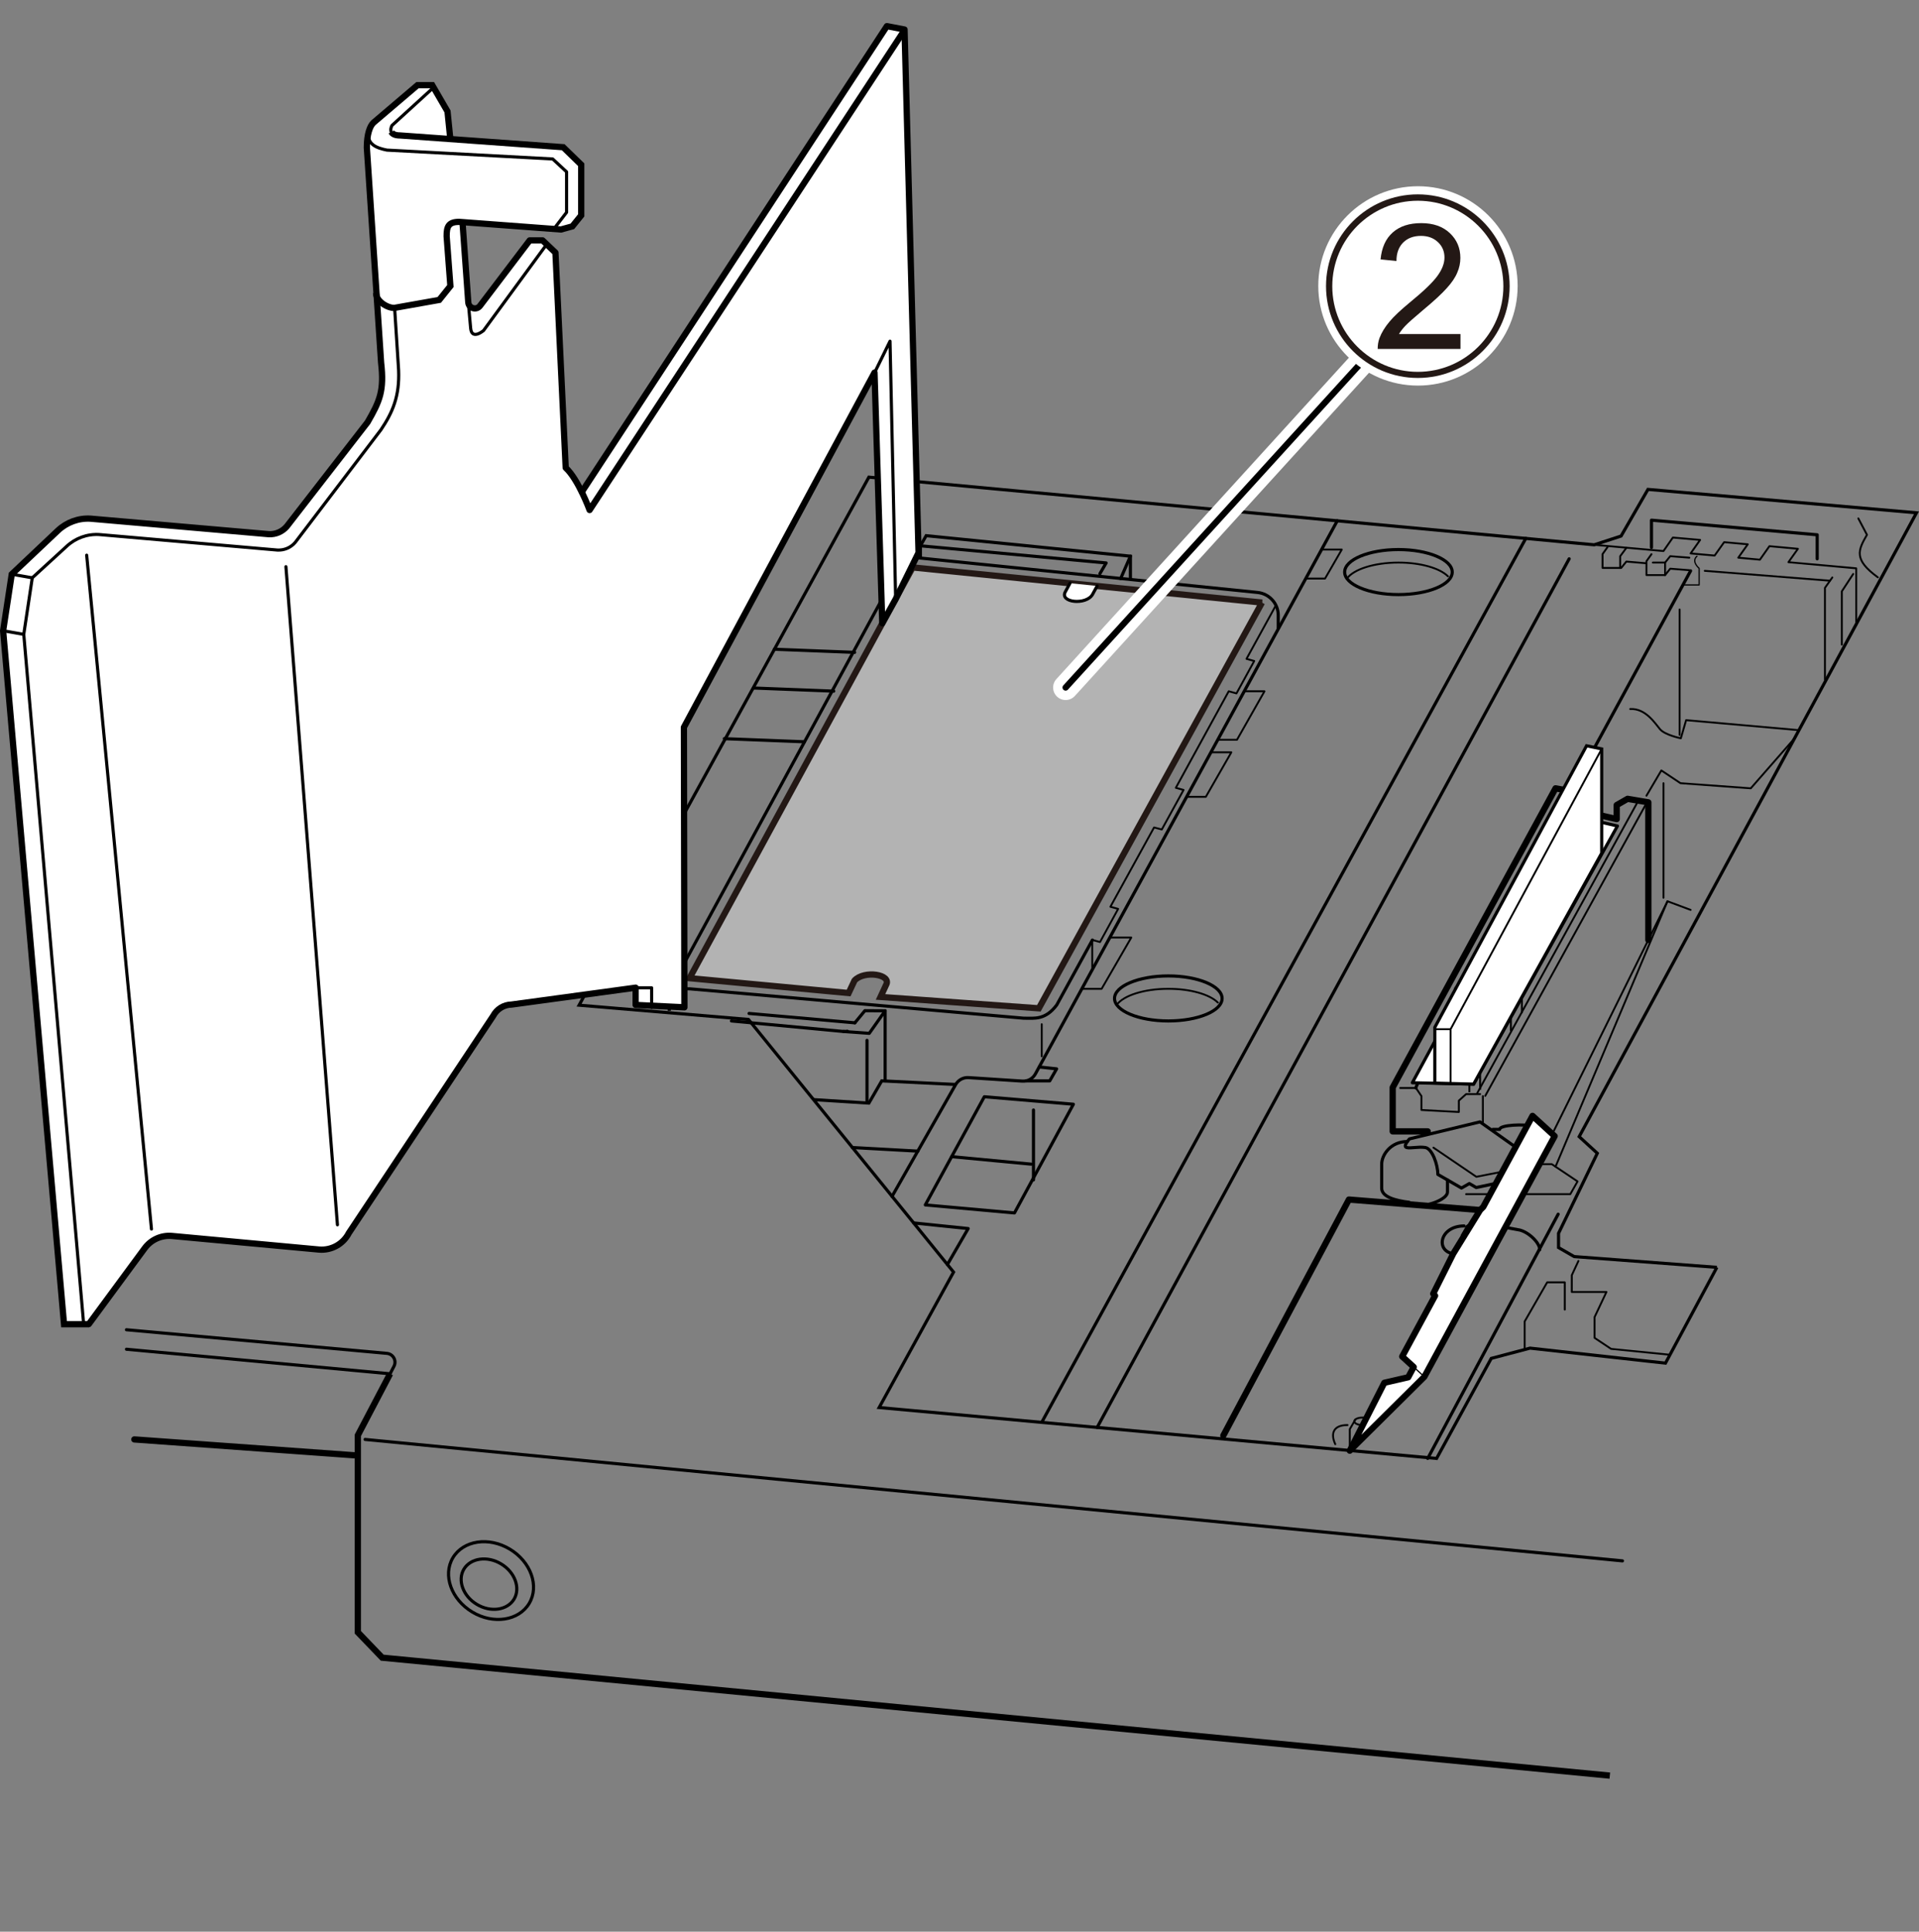 <?xml version="1.0" encoding="UTF-8"?><svg id="_レイヤー_1" xmlns="http://www.w3.org/2000/svg" width="54.13mm" height="54.49mm" xmlns:xlink="http://www.w3.org/1999/xlink" viewBox="0 0 153.43 154.45"><rect x="0" y="0" width="153.43" height="154.45" fill="#808080" stroke="none"/><defs><style>.cls-1,.cls-2,.cls-3,.cls-4,.cls-5,.cls-6{stroke-miterlimit:10;}.cls-1,.cls-7,.cls-3,.cls-8,.cls-9,.cls-4,.cls-10,.cls-11,.cls-12,.cls-6,.cls-13{fill:none;}.cls-1,.cls-11{stroke:#fff;}.cls-14{fill:#231815;}.cls-14,.cls-9,.cls-15{stroke-width:0px;}.cls-16,.cls-17,.cls-2,.cls-7,.cls-3,.cls-8,.cls-18,.cls-4,.cls-10,.cls-12,.cls-6,.cls-13{stroke:#000;}.cls-16,.cls-17,.cls-7,.cls-8,.cls-18,.cls-10,.cls-11,.cls-12,.cls-13{stroke-linejoin:round;}.cls-16,.cls-17,.cls-8,.cls-5,.cls-6{stroke-width:.5px;}.cls-16,.cls-2,.cls-18,.cls-15{fill:#fff;}.cls-17,.cls-7,.cls-8,.cls-18,.cls-10,.cls-11,.cls-13{stroke-linecap:round;}.cls-2,.cls-18,.cls-4,.cls-10{stroke-width:.25px;}.cls-7,.cls-3{stroke-width:.1px;}.cls-19{clip-path:url(#clippath-1);}.cls-11{stroke-width:2px;}.cls-20{clip-path:url(#clippath);}.cls-12,.cls-13{stroke-width:.15px;}.cls-5{fill:#b3b3b3;stroke:#231815;}</style><clipPath id="clippath"><rect class="cls-9" x="96.89" y="6.38" width="32.95" height="32.95"/></clipPath><clipPath id="clippath-1"><rect class="cls-9" x="96.89" y="6.38" width="32.95" height="32.95"/></clipPath></defs><path class="cls-10" d="m31.19,109.84l.31-.6c.23-.44-.06-.98-.56-1.03l-20.83-1.89"/><polyline class="cls-6" points="128.71 141.97 30.56 132.54 28.61 130.51 28.61 114.76 31.19 109.84"/><line class="cls-10" x1="129.72" y1="124.8" x2="29.19" y2="115.09"/><path class="cls-10" d="m40.76,123.86c1.68,1.01,2.38,2.95,1.55,4.34-.83,1.39-2.87,1.7-4.55.69-1.68-1.01-2.38-2.95-1.55-4.34.83-1.39,2.87-1.7,4.55-.69Z"/><path class="cls-10" d="m40.06,125.04c1.11.66,1.57,1.93,1.04,2.82-.54.89-1.87,1.08-2.97.42-1.11-.66-1.57-1.93-1.04-2.82.54-.89,1.87-1.08,2.97-.42Z"/><line class="cls-8" x1="10.74" y1="115.09" x2="28.36" y2="116.36"/><line class="cls-10" x1="31.19" y1="109.84" x2="10.11" y2="107.88"/><path class="cls-9" d="m118.34,97.78v-1.03l-10.48-.84-10.18,19.13,10.24.95,2.77-5.43,1.91-.44,3.03-5.57-1.03-1.11,1.6-3.19c-1.48-.25-1.06-2.23.86-2.23l1.3-.24Z"/><polyline class="cls-8" points="118.34 97.78 118.34 96.75 107.85 95.91 97.81 114.78"/><path class="cls-13" d="m106.76,115.47c-.37-.79-.22-1.53.98-1.53"/><path class="cls-10" d="m107.92,115.99l2.77-5.43,1.91-.44,3.03-5.57-1.03-1.11,1.6-3.19c-1.48-.25-1.06-2.23.86-2.23"/><path class="cls-10" d="m106.92,41.64l-24.14,44.23c-.21.38-.61.6-1.04.57l-4.3-.28c-.42-.03-.82.19-1.03.55l-5.09,8.95"/><polyline class="cls-4" points="137.27 101.33 133.16 108.99 122.33 107.79 119.23 108.61 114.86 116.61 70.29 112.54 76.24 101.71 59.84 81.51 46.3 80.37 69.47 38.15 127.46 43.56 129.61 42.86 131.76 39.13 153.23 41 126.26 90.88 127.71 92.21 124.61 98.61 124.61 99.75 125.86 100.47 137.27 101.33"/><polygon class="cls-10" points="78.7 87.69 85.82 88.29 81.11 96.98 73.98 96.34 78.7 87.69"/><polyline class="cls-10" points="73.05 97.78 77.41 98.23 75.75 101.1"/><line class="cls-10" x1="83.29" y1="113.72" x2="121.99" y2="43.05"/><line class="cls-10" x1="87.72" y1="114.13" x2="125.46" y2="44.68"/><line class="cls-10" x1="125.72" y1="63.03" x2="135.17" y2="45.64"/><path class="cls-10" d="m97.71,79.83c0,1-1.93,1.8-4.3,1.8s-4.3-.81-4.3-1.8,1.93-1.8,4.3-1.8,4.3.81,4.3,1.8Z"/><path class="cls-13" d="m89.29,80.34c.53-.74,2.18-1.28,4.12-1.28,1.78,0,3.31.45,3.96,1.1"/><path class="cls-10" d="m116.11,45.74c0,1-1.93,1.8-4.3,1.8s-4.3-.81-4.3-1.8,1.93-1.8,4.3-1.8,4.3.81,4.3,1.8Z"/><path class="cls-13" d="m107.69,46.26c.53-.74,2.18-1.28,4.12-1.28,1.78,0,3.31.45,3.96,1.1"/><path class="cls-13" d="m118.56,98.15c0,.17-.3.3-.67.3s-.67-.13-.67-.3.3-.3.67-.3.67.13.67.3Z"/><path class="cls-13" d="m117.3,98.02l-.44.76v1.72s.42.32,1.02.32,1.02-.32,1.02-.32v-1.6l-.33-.75"/><path class="cls-13" d="m109.62,113.64c0,.17-.3.3-.67.3s-.67-.13-.67-.3.3-.3.67-.3.67.13.67.3Z"/><polyline class="cls-13" points="108.36 113.51 107.92 114.27 107.92 115.99"/><line class="cls-10" x1="118.34" y1="96.75" x2="117.73" y2="97.85"/><path class="cls-10" d="m118.8,97.85l2.72.5c.79.21,1.63,1.1,1.58,1.58"/><line class="cls-10" x1="124.58" y1="97.08" x2="114.15" y2="116.61"/><polyline class="cls-13" points="126.2 100.82 125.67 101.96 125.67 103.3 128.44 103.3 127.49 105.31 127.49 106.97 128.81 107.85 133.52 108.32"/><polyline class="cls-13" points="121.9 107.94 121.9 105.66 123.7 102.53 125.11 102.53 125.11 104.71"/><polyline class="cls-13" points="117.22 95.48 125.55 95.48 126.13 94.46 124.07 93.08 122.89 93.08"/><path class="cls-10" d="m122.59,92.71v1.27l-4.56.97-.55-.32-.63.36-1.89-1.09c0-.78-.45-2.06-1-2.15-.55-.09-1.18.09-1.5,0-.32-.09.23-.69.23-.69l5.64-1.36,4.25,3.01Z"/><polyline class="cls-13" points="114.61 91.76 118.04 94.09 122.36 93.24"/><path class="cls-10" d="m119.36,90.3h.54c0-.37,2.03-.44,2.68-.25s.69,1.2,0,1.41l-1.34.3"/><path class="cls-10" d="m112.53,91.27c-1.36,0-2.06,1.09-2.06,1.81v1.92c0,.69,1.06.99,2.2,1.13"/><path class="cls-10" d="m115.73,94.34v.98c0,.51-1.39,1.11-2.27,1.04"/><line class="cls-10" x1="121.23" y1="95.48" x2="119.93" y2="97.85"/><polyline class="cls-13" points="135.17 72.75 133.32 72.06 124.37 93.28"/><line class="cls-13" x1="123.28" y1="92.35" x2="133.32" y2="72.06"/><line class="cls-13" x1="133" y1="62.62" x2="133" y2="71.78"/><polyline class="cls-8" points="131.79 75.15 131.79 64.15 130.13 63.87 129.26 64.37 129.26 65.49 126.85 64.93 126.85 63.87 126.13 63.36 124.37 63.03 111.35 86.95 111.35 90.46 114.15 90.46"/><line class="cls-13" x1="118.56" y1="89.86" x2="118.56" y2="87.64"/><polyline class="cls-13" points="111.95 86.99 113.21 86.99 113.65 87.64 113.65 88.75 116.64 88.91 116.64 88 117.22 87.48 118.34 87.48"/><line class="cls-13" x1="131.64" y1="64.22" x2="118.75" y2="87.62"/><line class="cls-13" x1="131" y1="64" x2="118.11" y2="87.4"/><polyline class="cls-13" points="125.46 64.06 121.04 72.36 121.68 72.98 121.68 80.95"/><polyline class="cls-13" points="119.62 72.95 120.8 73.99 120.8 82.39"/><polyline class="cls-12" points="116.84 78.02 118.34 79.09 118.34 87.13"/><polyline class="cls-12" points="116.29 78.95 117.48 79.83 117.48 87.33"/><path class="cls-10" d="m113.21,86.99c-.1-.17,3.8-7.17,3.8-7.17"/><polyline class="cls-10" points="117.73 78.66 120.21 74.09 120.58 74.3"/><polyline class="cls-13" points="131.64 63.62 132.83 61.6 134.36 62.62 139.98 63.03 143.48 59.03"/><path class="cls-13" d="m143.83,58.38l-9.02-.8-.42,1.45s-1.28-.26-1.67-.73c-.39-.46-1.15-1.68-2.38-1.61"/><line class="cls-13" x1="134.29" y1="48.73" x2="134.29" y2="58.76"/><polyline class="cls-13" points="146.5 46.17 145.91 47 145.91 54.33"/><polyline class="cls-13" points="148.17 45.89 147.26 47.28 147.26 51.54"/><polyline class="cls-13" points="127.46 43.56 133 44.06 133.75 42.98 135.93 43.17 135.17 44.25 137.09 44.42 137.85 43.35 139.74 43.52 138.98 44.59 140.71 44.75 141.47 43.67 143.75 43.88 142.99 44.95 148.41 45.44 148.41 49.98"/><line class="cls-13" x1="136.3" y1="45.64" x2="146.31" y2="46.43"/><path class="cls-7" d="m135.68,44.47c-.49.42.17.97.17.97v1.33h-1.3"/><polyline class="cls-10" points="145.29 44.68 145.29 42.76 132.04 41.59 132.04 43.77"/><path class="cls-13" d="m148.58,41.45l.69,1.31c-.72,1.24-1.08,1.98.87,3.4"/><line class="cls-10" x1="82.63" y1="88.75" x2="82.63" y2="94.34"/><line class="cls-10" x1="82.45" y1="93.08" x2="76.09" y2="92.48"/><polyline class="cls-13" points="135.07 44.59 133.54 44.47 133.13 44.98 132.15 44.98"/><polyline class="cls-13" points="135.07 45.59 133.54 45.47 133.13 45.98 131.64 45.98 131.64 44.87 132.04 44.31"/><polyline class="cls-13" points="131.56 45.03 130.03 44.9 129.62 45.41 128.13 45.41 128.13 44.3 128.53 43.74"/><polyline class="cls-13" points="129.54 45.41 129.54 44.47 130.03 43.81"/><line class="cls-13" x1="133.13" y1="44.98" x2="133.13" y2="45.98"/><polyline class="cls-13" points="105.67 43.94 107.28 43.94 105.94 46.26 104.4 46.26"/><polyline class="cls-13" points="99.48 55.27 101.1 55.27 98.9 59.15 97.36 59.15"/><polyline class="cls-13" points="96.84 60.15 98.45 60.15 96.41 63.71 94.88 63.71"/><polyline class="cls-13" points="88.74 74.96 90.45 74.96 88.08 79.06 86.56 79.06"/><line class="cls-13" x1="83.29" y1="81.89" x2="83.29" y2="84.46"/><polyline class="cls-10" points="82.04 86.42 83.93 86.42 84.48 85.46 83.09 85.31"/><line class="cls-10" x1="72.37" y1="38.42" x2="72.37" y2="44.29"/><line class="cls-10" x1="68.33" y1="52.16" x2="61.91" y2="51.91"/><line class="cls-10" x1="66.66" y1="55.26" x2="60.25" y2="55.01"/><line class="cls-10" x1="64.32" y1="59.31" x2="57.91" y2="59.06"/><path class="cls-4" d="m102.2,50.29v-1.09c0-.94-.71-1.73-1.65-1.83l-26.96-2.75c-.74-.08-1.45.3-1.8.95l-18.06,33.24c-.15.27-.22.57-.22.88v1.13"/><polyline class="cls-4" points="73.59 44.63 73.59 43.64 74.05 42.83 90.38 44.47 90.38 46.34"/><polyline class="cls-10" points="87.94 45.87 88.44 45.01 73.59 43.64"/><line class="cls-10" x1="90.38" y1="44.47" x2="89.6" y2="46.26"/><path class="cls-5" d="m100.9,48.18l-17.84,32.44-12.66-.91.44-.95c.5-.86-1.76-1.2-2.52-.36l-.47,1-12.72-1.19,17.84-32.84,27.94,2.81Z"/><path class="cls-18" d="m87.72,46.85l-.37.68c-.51.88-2.67.65-2.17-.22l.37-.68"/><polyline class="cls-4" points="76.42 86.71 70.5 86.42 69.47 88.2 65.04 87.92"/><line class="cls-10" x1="68.15" y1="91.75" x2="73.39" y2="92.04"/><polyline class="cls-10" points="68.35 81.78 69.15 80.81 70.77 80.82 70.77 86.42"/><path class="cls-10" d="m58.48,81.63l8.94.84c.11.01.22,0,.33-.02"/><line class="cls-10" x1="69.32" y1="83.18" x2="69.32" y2="88.19"/><polyline class="cls-10" points="67.43 82.47 69.5 82.62 70.77 80.82"/><line class="cls-10" x1="59.89" y1="81.03" x2="68.35" y2="81.78"/><polyline class="cls-13" points="102.01 48.4 99.66 52.68 100.28 52.85 98.86 55.44 98.24 55.27 94.01 62.99 94.63 63.16 92.89 66.32 92.27 66.16 88.78 72.5 89.4 72.67 87.95 75.32 87.33 75.15"/><path class="cls-10" d="m54.19,78.02c-.23.79.49,1.08.94,1.04l26.72,2.35c.87,0,1.73.16,2.64-1.06l2.85-5.19"/><line class="cls-13" x1="87.33" y1="75.32" x2="87.33" y2="77.38"/><polygon class="cls-18" points="124.64 64.97 129.32 66.04 117.82 86.68 112.92 86.57 124.64 64.97"/><polygon class="cls-2" points="128.06 68.21 128.06 59.88 126.85 59.63 114.72 82.14 114.72 86.6 117.82 86.68 128.06 68.21"/><polyline class="cls-13" points="115.98 86.57 115.98 82.29 128.06 59.88"/><line class="cls-13" x1="115.98" y1="82.29" x2="114.72" y2="82.29"/><path class="cls-15" d="m72.32,2.66v-.29l-1.42-.28-24.38,37.24c-.38-.72-.85-1.49-1.28-1.92l-.82-17.2-.69-.66-.34-.32h-1.03l-3.97,5.22c-.31.38-.92.22-.95-.28l-.45-6.24.02-.14,7.25.54.58.05.91-.25.72-.89v-4.05l-1.45-1.4-9.02-.65v-.05l-.22-2.19-1.11-1.91-.11-.18h-1.19l-3.51,2.99c-.15.14-.31.4-.4.79-.09.32-.14.72-.14,1.22l.74,11.62.03.23.37,5.34c.25,1.86-.11,3.06-1.09,4.76l-6.44,8.33c-.35.43-.89.65-1.45.62l-14.25-1.23c-.95-.06-1.91.29-2.6.95l-3.7,3.48-.69,4.53,4.87,55.45h1.99l4.48-6.07c.23-.31.54-.55.88-.72.38-.2.83-.29,1.28-.26l11.8,1.09c.97.08,1.91-.45,2.36-1.32l.06-.11,11.48-17.24c.28-.55.85-.89,1.46-.91l9.92-1.35v1.37l1.29.06,2.62.14-.03-22.4,15.23-28.36.63,20.04,1.07-1.93,1.83-3.71-1.13-41.53Z"/><path class="cls-10" d="m31.29,10.57c-.09-.19-.02-.41.05-.54l3.33-3.04"/><path class="cls-6" d="m30.07,23.43c0,.63.86,1.19,1.45,1.19l3.6-.64.89-1.11-.3-3.98c0-.74.12-1.15,1-1.15l8.14.61.91-.25.71-.88v-4.05l-1.44-1.4-13.04-.94c-.43,0-.62-.13-.7-.28"/><path class="cls-10" d="m29.47,10.59c-.13.94.61,1.24,1.46,1.41l13.26.71,1.11,1.03v3.24l-1.03,1.34"/><path class="cls-8" d="m36.99,17.93l.45,6.24c.03.48.65.67.94.28l3.97-5.23h1.03l1.03.98.82,17.2c1.01.93,1.91,3.38,1.91,3.38L72.15,2.66"/><path class="cls-6" d="m7.11,105.88h-1.99L.25,50.43l.69-4.52,3.69-3.49c.7-.66,1.65-1.01,2.61-.95l14.25,1.24c.55.03,1.08-.2,1.44-.62l6.46-8.33c.98-1.7,1.34-2.52,1.08-4.77l-1.14-17.19c0-1.08.25-1.74.54-2l3.51-2.99h1.18l1.22,2.1.22,2.17"/><path class="cls-10" d="m2.58,46.2l2.74-2.51c.7-.66,1.65-1.01,2.61-.95l14.25,1.24c.55.03,1.08-.2,1.43-.62l6.85-9c.92-1.37,1.5-2.67,1.41-4.77l-.32-4.97"/><path class="cls-8" d="m46.52,39.33L70.91,2.09l1.41.27,1.12,41.83-1.83,3.71-1.07,1.93-.62-20.04-15.24,28.36.04,22.39-3.9-.19v-1.38l-9.92,1.35c-.62.01-1.18.36-1.47.91l-11.54,17.36c-.45.88-1.39,1.4-2.37,1.32l-11.79-1.09c-.84-.07-1.65.3-2.15.97l-4.48,6.08"/><polyline class="cls-10" points="6.69 105.88 1.9 50.72 2.58 46.2"/><polyline class="cls-10" points="52.1 80.55 52.1 78.98 50.82 78.98"/><polyline class="cls-10" points="69.93 29.79 71.16 27.28 71.61 47.9"/><line class="cls-10" x1="2.58" y1="46.2" x2=".94" y2="45.91"/><line class="cls-10" x1="1.9" y1="50.72" x2=".25" y2="50.43"/><path class="cls-10" d="m43.64,19.63l-4.98,6.8s-.94.8-1.03-.18-.19-2.08-.19-2.08"/><line class="cls-10" x1="22.86" y1="45.31" x2="26.98" y2="97.93"/><line class="cls-10" x1="6.93" y1="44.39" x2="12.11" y2="98.27"/><polygon class="cls-16" points="110.68 110.56 112.59 110.12 113.03 109.3 112.11 108.46 114.74 103.6 114.59 103.44 116.19 100.24 118.34 96.75 118.59 96.5 122.53 89.22 124.3 90.84 113.88 110.08 107.92 115.99 110.68 110.56"/><line class="cls-3" x1="113.03" y1="109.3" x2="113.88" y2="110.08"/><line class="cls-11" x1="85.2" y1="54.97" x2="109.62" y2="28.14"/><line class="cls-17" x1="85.2" y1="54.97" x2="109.62" y2="28.14"/><g id="_2"><g class="cls-20"><g class="cls-19"><path class="cls-15" d="m120.84,22.86c0,4.13-3.35,7.47-7.47,7.47s-7.47-3.35-7.47-7.47,3.35-7.47,7.47-7.47,7.47,3.35,7.47,7.47"/><path class="cls-1" d="m120.84,22.86c0,4.13-3.35,7.47-7.47,7.47s-7.47-3.35-7.47-7.47,3.35-7.47,7.47-7.47,7.47,3.35,7.47,7.47Z"/><path class="cls-14" d="m113.36,30.22c-4.05,0-7.34-3.29-7.34-7.34s3.29-7.34,7.34-7.34,7.34,3.29,7.34,7.34-3.29,7.34-7.34,7.34m0-14.17c-3.77,0-6.84,3.07-6.84,6.84s3.07,6.84,6.84,6.84,6.84-3.07,6.84-6.84-3.07-6.84-6.84-6.84"/><path class="cls-14" d="m116.77,26.72v1.18h-6.62c0-.3.04-.58.14-.86.17-.45.44-.89.81-1.33.37-.44.91-.94,1.61-1.52,1.09-.89,1.83-1.6,2.21-2.12.38-.52.57-1.01.57-1.48,0-.49-.17-.9-.52-1.23-.35-.33-.8-.5-1.36-.5-.59,0-1.07.18-1.42.53-.36.36-.54.85-.54,1.48l-1.27-.13c.09-.94.41-1.66.98-2.16.57-.5,1.32-.74,2.28-.74s1.72.27,2.28.8c.56.53.84,1.19.84,1.98,0,.4-.08.8-.25,1.18-.16.39-.44.8-.82,1.22-.38.43-1.01,1.02-1.9,1.76-.74.62-1.21,1.04-1.42,1.26-.21.22-.38.44-.52.67h4.91Z"/></g></g></g></svg>